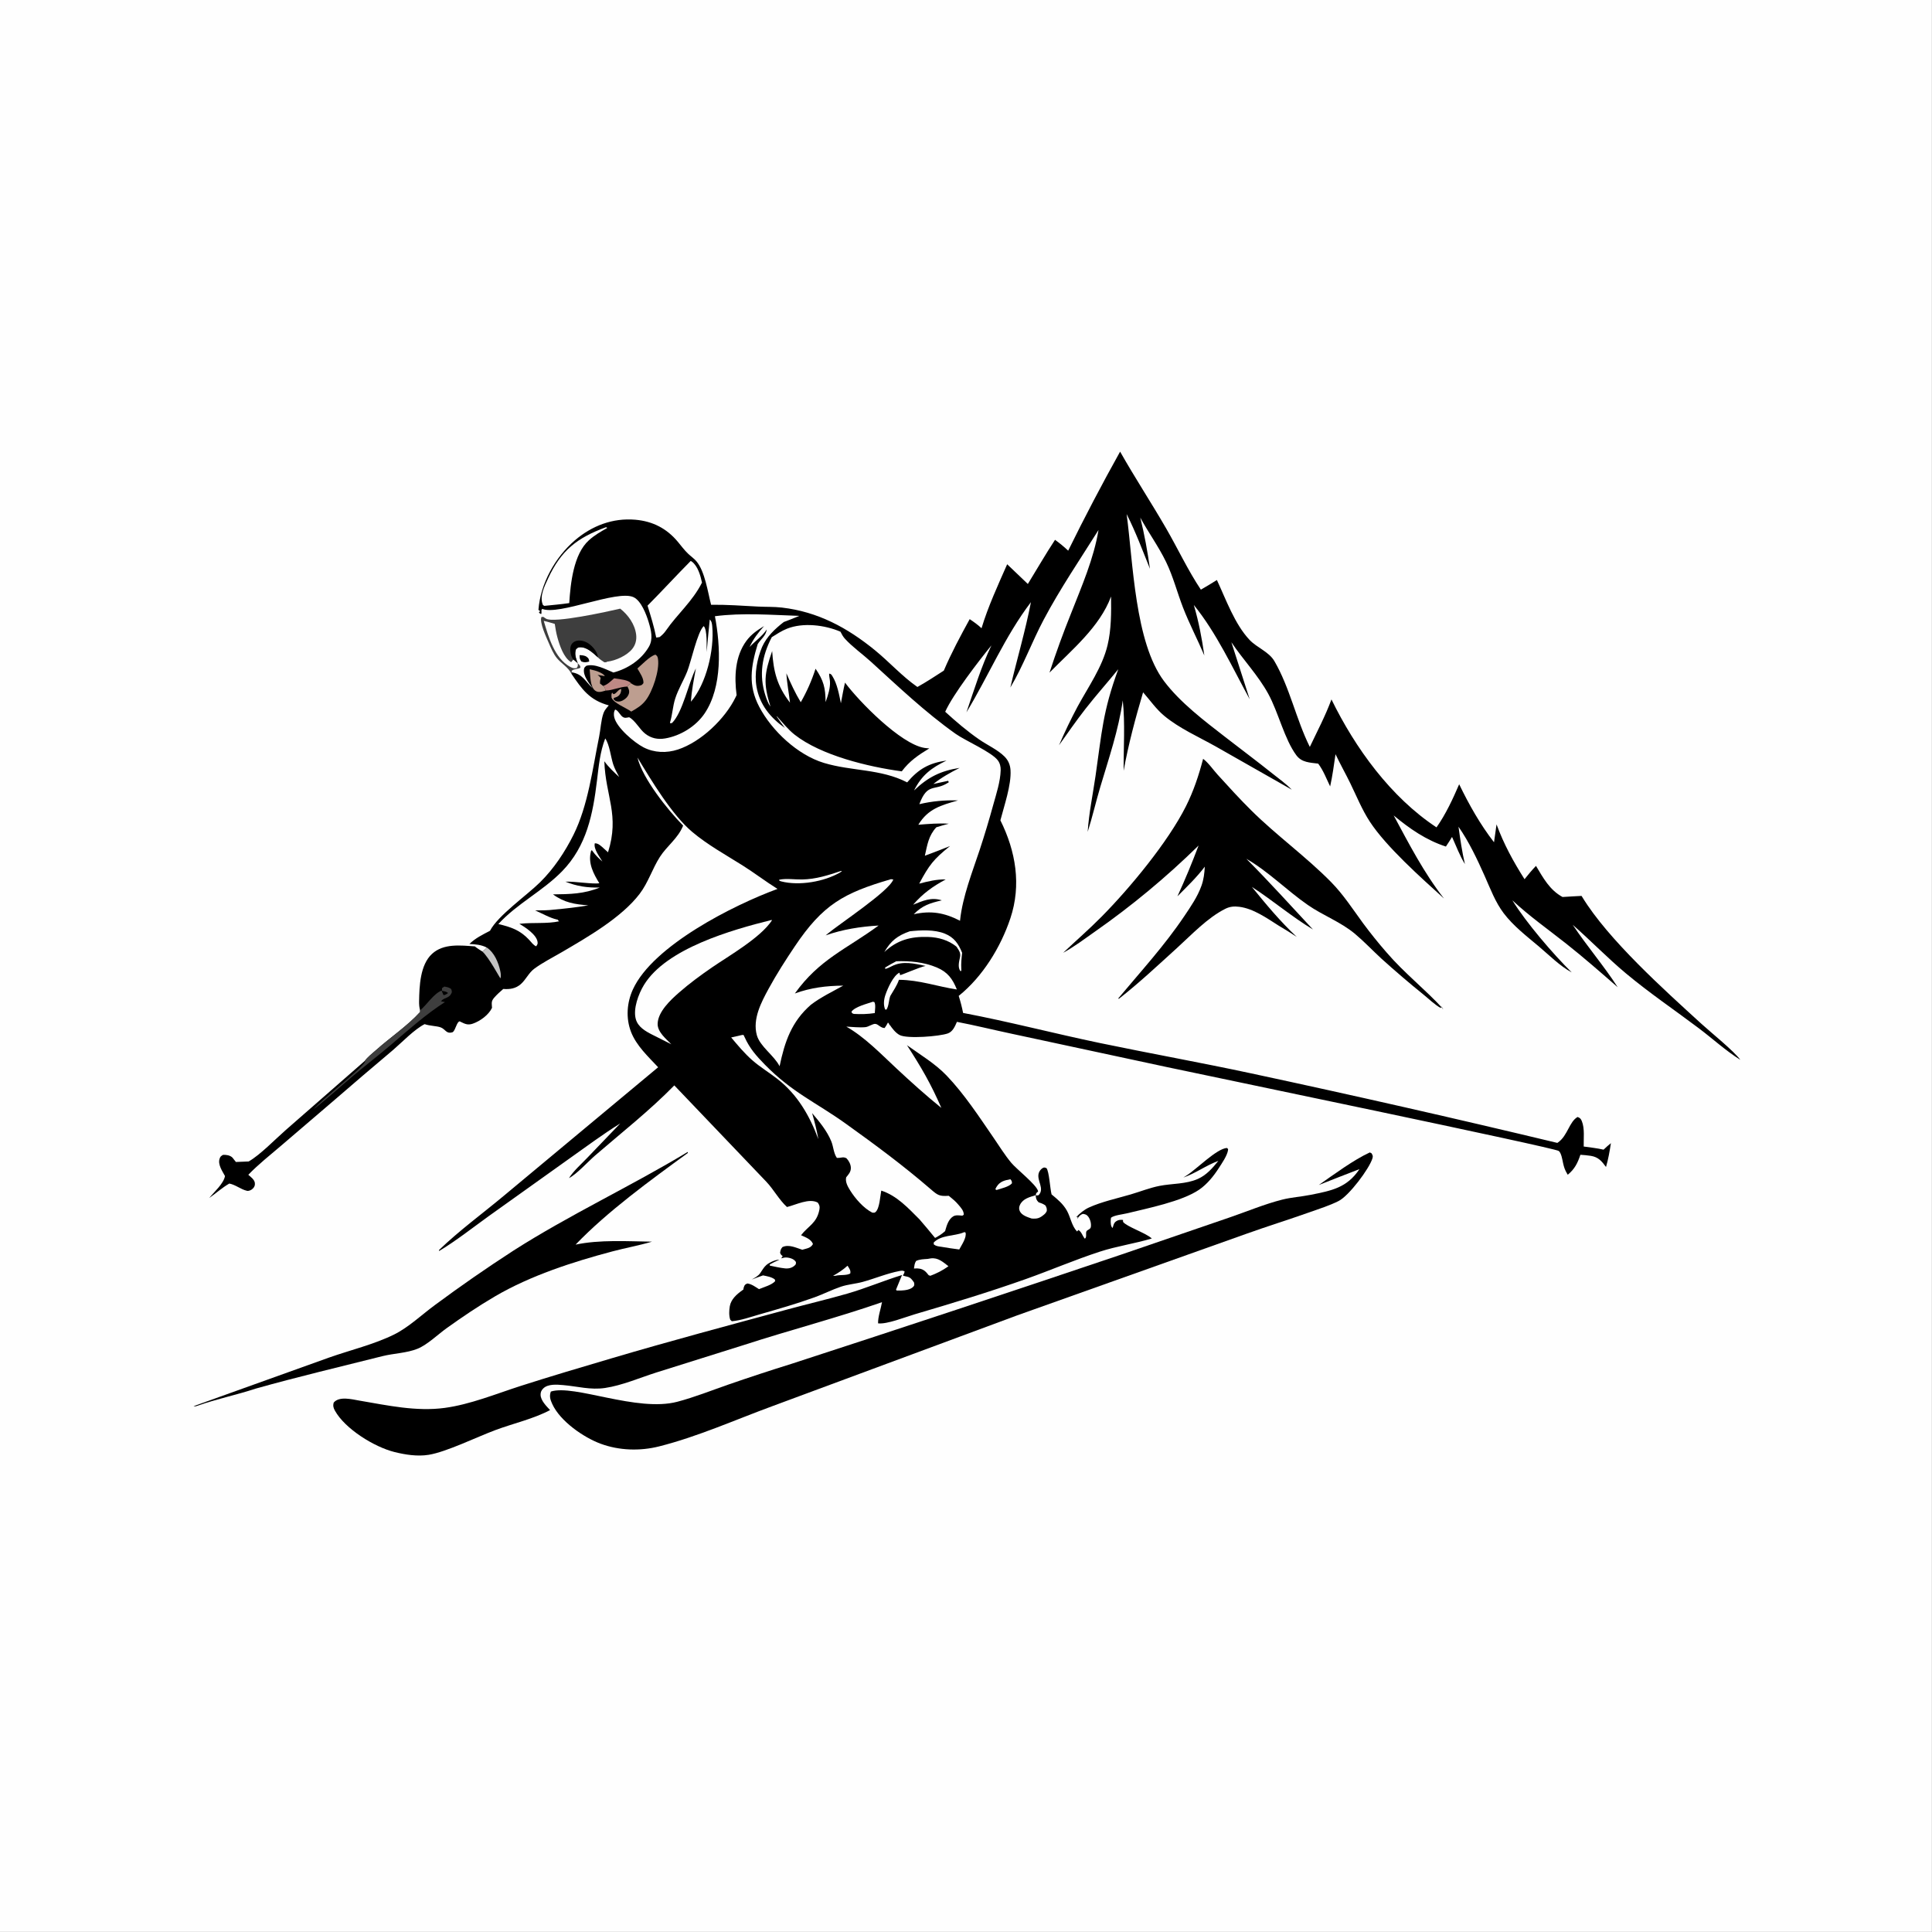 <?xml version="1.0" encoding="utf-8" ?>
<svg xmlns="http://www.w3.org/2000/svg" xmlns:xlink="http://www.w3.org/1999/xlink" width="4000" height="4000">
	<rect width="100%" height="100%" fill="#808080" stroke="none"/>
	<path fill="#FEFEFE" transform="scale(3.906 3.906)" d="M0 0L1024 0L1024 1024L0 1024L0 0Z"/>
	<path transform="scale(3.906 3.906)" d="M307.21 347.281C308.324 347.255 309.959 347.414 310.907 348.106C312.088 348.967 312.16 349.323 312.309 350.658C310.646 351.092 309.79 351.264 308.147 350.62C307.212 349.215 307.234 348.985 307.21 347.281Z"/>
	<path fill="#3E3E3E" transform="scale(3.906 3.906)" d="M328.748 322.62C332.97 325.921 336.567 330.965 337.197 336.407C337.518 339.179 336.882 341.797 335.115 343.986C332.251 347.534 326.324 350.191 321.888 350.723C321.721 350.743 321.553 350.758 321.386 350.776L321.768 350.99L320.349 351.054C319.09 350.252 317.978 349.508 316.914 348.445C314.215 346.027 310.971 342.697 306.986 343.106C306.192 343.187 305.886 343.649 305.307 344.139C304.368 346.779 305.343 349.082 306.246 351.613C307.124 352.529 307.581 352.608 307.664 353.919C306.334 354.758 303.643 354.569 302.972 355.702L303.167 356.38L302.833 357.051C301.296 353.771 297.569 351.707 295.252 348.933C293.308 346.606 291.985 343.343 290.782 340.58C289.581 337.82 285.856 329.923 286.972 327.064L287.935 326.949Q288.641 327.448 289.374 327.906C293.566 330.509 322.478 324.064 328.748 322.62Z"/>
	<path transform="scale(3.906 3.906)" d="M303.903 349.636C303.174 348.572 302.739 347.752 302.513 346.47C302.186 344.612 302.016 342.441 303.397 340.944C304.183 340.092 305.311 339.642 306.447 339.541C308.727 339.338 311.097 340.289 312.823 341.744C314.716 343.34 316.779 345.904 316.914 348.445C314.215 346.027 310.971 342.697 306.986 343.106C306.192 343.187 305.886 343.649 305.307 344.139C304.368 346.779 305.343 349.082 306.246 351.613L303.903 349.636Z"/>
	<path fill="#FEFEFE" transform="scale(3.906 3.906)" d="M288.22 329.11C290.19 329.516 292.128 330.149 294.059 330.709C294.418 333.1 294.807 335.507 295.451 337.84C296.629 342.109 298.792 348.7 302.746 350.991L303.903 349.636L306.246 351.613C306.305 352.871 306.382 353.026 305.71 354.069C304.374 354.413 303.427 354.144 302.246 353.492C293.903 348.886 290.739 337.598 288.22 329.11Z"/>
	<path transform="scale(3.906 3.906)" d="M364.524 610.592L364.609 611.123C344.844 625.519 321.932 642.155 305.087 659.726C317.774 657.017 332.591 657.966 345.58 658.151C338.718 660.18 331.512 661.475 324.573 663.317C303.563 668.895 281.256 676.102 262.447 687.103C253.65 692.248 245.244 697.928 236.952 703.851C232.261 707.201 226.52 712.803 221.332 714.904C215.6 717.225 208.687 717.33 202.658 718.848C180.239 724.489 157.873 729.76 135.604 736.021C125.39 739.381 114.788 741.545 104.628 745.132C103.697 745.46 103.644 745.472 102.585 745.356L174.379 719.6C185.702 715.602 198.102 712.677 208.848 707.39C216.53 703.61 223.641 696.788 230.584 691.707Q250.907 676.638 272.148 662.893C301.948 643.852 334.271 628.859 364.524 610.592Z"/>
	<path transform="scale(3.906 3.906)" d="M637.714 402.228C640.412 404.174 643.112 408.101 645.408 410.625C651.251 417.049 657.163 423.556 663.337 429.662C676.762 442.936 692.357 454.135 705.561 467.557C712.055 474.158 717.059 481.927 722.504 489.368Q728.401 497.333 734.916 504.801C744.478 515.945 755.366 524.294 764.926 534.769L764.514 534.909L764.826 534.569L764.072 533.525L763.675 534.304C760.472 532.55 757.31 529.426 754.447 527.12Q743.058 517.916 732.196 508.094C727.518 503.79 723.141 499.135 718.274 495.041C710.703 488.674 701.308 485.299 693.202 479.675C682.033 471.926 672.455 462.025 660.62 455.197C672.677 467.27 684.288 480.188 695.931 492.671C684.678 485.901 674.59 477.244 663.566 470.11C671.111 479.396 678.574 488.407 687.338 496.59C684.198 494.497 680.967 492.563 677.734 490.618C671.488 486.671 664.401 481.603 656.91 480.653C654.219 480.312 651.931 480.488 649.484 481.714C640.035 486.446 631.674 495.393 623.872 502.478C613.835 511.593 603.798 521.022 593.12 529.377L592.679 529.284C604.799 514.762 617.164 501.346 627.773 485.563C631.194 480.473 634.74 475.354 636.827 469.54C638.051 466.129 638.401 462.959 638.61 459.378C634.323 465.067 629.107 470.035 624.106 475.091C628.187 466.222 631.869 457.311 635.315 448.179Q622.512 460.739 608.713 472.195Q594.913 483.651 580.212 493.924C574.767 497.754 569.382 501.832 563.534 505.033C570.315 498.611 577.401 492.48 583.963 485.831C598.934 470.659 619.057 446.398 628.596 427.409C632.656 419.325 635.438 410.951 637.714 402.228Z"/>
	<path transform="scale(3.906 3.906)" d="M726.066 610.85L726.967 611.279C727.573 612.359 727.863 612.712 727.465 614.008C725.759 619.557 715.019 633.853 709.506 636.619C704.653 639.052 699.335 640.718 694.223 642.53C683.093 646.475 671.813 649.982 660.695 653.955L539.115 697.233L409.512 745.298C389.735 752.56 369.762 761.537 349.321 766.68C339.254 769.212 328.197 768.89 318.384 765.261C309.291 761.899 296.938 753.333 292.754 744.254C291.673 741.906 291.069 740.083 291.979 737.606C304.263 733.604 337.623 748.652 359.021 743.008C368.114 740.61 377.173 736.996 386.068 733.899Q402.667 728.15 419.441 722.933Q507.134 694.429 594.499 664.938L651.774 645.303C660.896 642.179 670.278 638.243 679.597 635.883C684.492 634.643 689.664 634.331 694.631 633.339C705.76 631.116 713.922 629.653 720.592 619.701Q709.794 623.846 699.044 628.114C707.063 622.509 717.339 614.9 726.066 610.85Z"/>
	<path transform="scale(3.906 3.906)" d="M593.718 239.391C601.516 253.174 610.216 266.413 618.14 280.114C624.33 290.817 629.663 302.286 636.525 312.556C639.367 310.874 642.252 309.235 645.024 307.44C649.829 317.72 654.446 330.793 662.296 339.139C666.252 343.347 672.565 345.402 675.509 350.452C683.677 364.458 687.002 381.298 694.275 395.909C698.254 387.525 702.519 379.472 705.746 370.737C718.337 396.507 737.166 422.551 761.428 438.549C766.269 431.723 770.14 423.382 773.439 415.7C778.632 426.415 784.579 437.022 791.908 446.442Q792.618 441.711 793.249 436.969C797.094 447.443 802.133 456.648 808.089 466.032C810.034 463.576 811.981 461.223 814.16 458.969C818.001 465.377 821.419 471.761 828.232 475.459C831.593 475.263 834.956 475.027 838.318 474.88L838.678 475.474C852.506 498.113 882.099 524.65 901.946 542.766C906.887 547.277 919.027 557.044 922.466 561.764C914.772 556.971 907.765 550.531 900.511 545.067C887.629 535.363 874.25 526.321 861.858 515.967C852.055 507.776 843.204 498.583 833.622 490.19C841.136 501.496 850.141 511.903 857.463 523.279C848.49 515.445 839.501 507.569 830.155 500.18C820.607 492.632 810.535 485.535 801.631 477.216C808.906 488.993 823.102 505.579 833.095 515.421C826.795 512.024 821.162 506.296 815.684 501.678C809.196 496.21 802.198 490.861 797.042 484.059C792.576 478.169 789.933 470.989 786.945 464.284C782.998 455.428 778.645 446.175 773.086 438.212C774 444.825 774.959 451.504 776.488 458.006C773.703 453.524 771.857 448.416 769.662 443.624C768.587 445.321 767.556 447.076 766.405 448.721C755.871 445.299 747.183 439.237 738.735 432.243C746.898 447.388 754.732 462.626 765.372 476.234C753.287 465.267 734.765 448.828 726.073 435.506C721.938 429.169 719.056 422.018 715.755 415.231C713.228 410.035 710.357 404.999 707.898 399.774C707.054 405.481 706.301 411.207 705.052 416.843C703.005 412.648 701.544 408.539 698.719 404.765C694.294 404.178 690.032 404.215 687.15 400.349C680.838 391.881 677.627 377.588 672.247 367.769C666.822 357.868 658.933 349.74 652.693 340.407L662.393 370.614C653.27 353.924 644.822 335.48 632.787 320.671C635.391 329.498 637.069 338.344 638.364 347.443C634.764 338.953 630.393 330.63 627.073 322.063C623.953 314.009 621.868 305.677 618.088 297.869C614.131 289.693 608.74 282.329 604.414 274.366C606.634 283.356 608.261 292.326 609.541 301.495C605.625 291.799 601.931 281.808 597.172 272.493C600.621 297.981 601.498 340.422 616.989 361.022C625.568 372.43 638.376 382.086 649.596 390.791C657.868 397.208 666.26 403.464 674.438 410.003C677.866 412.744 681.672 415.438 684.722 418.579L644.43 395.679C635.292 390.544 625.148 386.116 617.064 379.393C612.809 375.854 609.542 371.096 605.899 366.965C601.882 380.503 598.075 394.651 595.583 408.558C595.519 396.278 596.423 383.443 595.128 371.246C592.872 386.99 587.75 401.892 583.226 417.081C580.873 424.982 579.029 433.077 576.533 440.921C577.187 431.002 579.271 421.078 580.7 411.242C584.032 388.319 584.471 377.255 592.743 354.725C587.027 361.771 580.958 368.566 575.377 375.712C570.487 381.973 565.948 388.545 561.338 395.013Q565.835 384.552 571.192 374.504C576.828 364.124 584.272 353.622 587.054 342.036C589.073 333.625 589.032 324.777 588.919 316.176C582.929 332.337 568.118 344.451 556.287 356.533Q561.511 340.521 567.81 324.901C573.379 310.715 579.785 296.055 582.269 280.927C572.361 296.707 561.938 312.008 553.197 328.495C546.982 340.217 542.316 353.055 535.536 364.422C539.059 349.32 543.515 334.403 546.451 319.178C532.681 337.241 523.979 358.252 512.269 377.558C516.282 365.799 520.137 353.274 525.509 342.079C518.733 350.443 505.136 368.041 501.01 377.271C506.689 382.469 512.683 387.573 519.014 391.96C523.186 394.85 528.883 397.433 532.432 400.995C534.423 402.993 535.44 405.355 535.624 408.161C536.139 416.013 532.236 427.152 530.261 434.818C538.43 451.202 541.442 469.118 535.557 486.741C530.439 502.068 520.853 517.696 508.17 527.885C509.114 530.884 509.887 533.823 510.494 536.909C534.894 541.532 558.911 547.846 583.203 552.901C609.805 558.437 636.567 563.235 663.15 568.937Q744.535 586.383 825.473 605.801L825.998 605.432C830.93 601.889 831.826 594.5 836.214 592.056C837.466 592.559 837.905 592.931 838.437 594.213C840.077 598.163 839.337 603.531 839.45 607.72C842.951 608.215 846.535 608.591 849.981 609.381C851.249 608.189 852.494 607.005 853.874 605.942C853.197 610.209 852.5 614.415 851.271 618.563C849.02 615.498 847.229 613.309 843.236 612.664C841.41 612.369 839.541 612.228 837.697 612.093C836.221 616.497 834.676 619.656 831.002 622.677C830.887 622.49 830.77 622.305 830.658 622.117C829.486 620.164 828.978 618.642 828.504 616.443C828.162 614.855 827.601 611.09 826.201 610.068C823.745 608.273 638.987 569.984 618.454 565.594L535.948 547.877C526.377 545.85 516.826 543.474 507.221 541.639C506.181 544.002 505.057 546.814 502.416 547.763C497.974 549.358 480.881 550.72 476.885 548.636C474.73 547.513 472.941 545.154 471.592 543.183L471.437 543.483L471.332 542.792L470.664 541.984L470.253 542.759C469.846 543.521 469.394 544.209 468.885 544.909C466.697 544.876 465.622 542.89 463.994 542.719C462.623 542.575 460.336 544.287 458.766 544.439C455.499 544.756 451.887 544.316 448.594 544.163C458.294 549.667 466.872 558.582 474.982 566.148C482.798 573.439 490.654 580.54 498.974 587.254C493.324 574.3 488.399 565.852 480.735 554.009C487.795 559.063 495.726 563.808 501.74 570.091C511.141 579.913 518.993 591.941 526.696 603.147C529.713 607.537 532.6 612.238 536.006 616.326C538.824 619.71 549.19 627.812 550.173 631.174C550.213 631.312 550.215 631.458 550.236 631.6C549.281 632.366 549.213 632.326 548.983 633.514C549.842 633.746 549.341 633.689 550.496 633.517C553.89 630.04 549.409 625.832 550.585 621.807C550.908 620.702 551.913 619.463 552.938 618.994C553.65 618.669 553.984 618.951 554.685 619.159C556.133 620.967 556.587 630.014 557.384 633.093C560.573 635.743 563.506 638.104 565.558 641.791C567.479 645.242 568.063 649.856 570.889 652.751L571.621 651.959C573.428 653.068 573.641 654.987 575.025 656.577C576.193 655.811 575.371 653.835 575.86 652.72C576.264 651.799 577.953 651.726 578.195 650.406C578.521 648.631 577.903 646.291 576.804 644.859C575.967 643.769 575.261 643.605 573.967 643.422C572.572 643.923 572.085 644.588 571.235 645.73C571.131 645.869 571.03 646.011 570.927 646.152L571.316 644.981L570.424 645.202C572.158 643.247 574.781 641.144 577.172 640.056C583.974 636.962 592.098 635.229 599.264 633.128C604.322 631.645 609.417 629.604 614.586 628.587C621.269 627.272 628.632 627.71 634.947 624.889C639.58 622.819 642.683 619.149 645.808 615.322C639.314 617.696 633.783 621.905 627.238 624.162L628.972 623.058C634.268 619.734 644.815 608.868 650.336 608.479L650.941 609.034C650.936 609.223 650.949 609.414 650.924 609.602C650.519 612.541 647.647 616.629 646.038 619.135C643.29 623.415 639.852 627.686 635.628 630.591C626.545 636.836 608.037 640.506 597.311 643.137C595.147 643.668 590.539 644.125 588.883 645.469C588.833 645.865 588.775 646.26 588.755 646.658C588.684 648.052 588.685 649.87 589.676 650.933C589.764 650.708 589.867 650.489 589.939 650.259C590.335 648.991 590.473 648.137 591.67 647.321C592.844 646.521 593.896 646.509 595.245 646.642L595.286 647.668C597.213 650.173 606.619 653.258 610.16 656.153C610.284 656.253 610.403 656.359 610.524 656.462C601.444 659.196 592.003 660.505 582.978 663.443C569.719 667.759 556.902 673.294 543.765 677.957C524.279 684.874 504.639 690.822 484.813 696.658C479.875 698.112 470.047 702.052 465.429 701.447C465.336 697.998 466.904 693.71 467.515 690.224C443.562 698.568 418.821 704.958 394.694 712.796L347.825 727.519C339.116 730.291 329.759 734.356 320.723 735.699C312.964 736.853 306.138 734.832 298.495 734.173C295.225 733.892 290.488 733.472 287.972 735.933C286.98 736.903 286.524 737.888 286.538 739.275C286.571 742.331 289.622 745.326 291.57 747.428C282.698 752.104 272.146 754.468 262.709 757.971C252.884 761.617 236.611 769.622 227.211 771.133C221.279 772.087 214.866 771.093 209.092 769.653C198.403 766.989 182.911 757.42 177.531 747.73C176.716 746.261 176.399 745.09 176.898 743.431C179.844 739.924 186.548 741.726 190.555 742.407C205.389 744.93 220.629 748.3 235.714 746.267C249.322 744.434 262.952 738.8 276.012 734.61C291.938 729.5 308.051 724.745 324.088 720.002C355.135 710.819 386.537 702.422 417.792 693.971C428.213 691.153 438.762 688.675 449.134 685.692C458.922 682.878 468.364 678.819 478.116 675.837L474.942 683.571L475.262 684.052Q476.412 684.08 477.562 684.049C479.661 683.974 482.871 683.59 484.271 681.837C484.819 681.151 484.58 680.696 484.528 679.876C483.562 678.366 482.616 677.04 480.75 676.678C479.939 676.521 479.336 676.389 478.559 676.098C479.114 675.264 479.286 674.951 479.498 673.936C478.593 673.361 477.796 673.513 476.77 673.707C470.21 674.95 463.767 677.694 457.324 679.465C453.506 680.514 449.507 680.746 445.744 682.011C440.999 683.607 436.48 685.94 431.757 687.646C422.159 691.113 412.294 693.916 402.49 696.732C397.83 698.07 392.728 699.907 387.902 700.33L387.076 699.524C386.332 697.424 386.453 694.587 386.829 692.4C387.47 688.67 390.525 686.014 393.439 683.943L394.026 683.532C394.085 683.129 394.143 682.629 394.279 682.251C394.748 680.947 394.983 680.812 396.172 680.311C398.464 680.638 400.376 682.115 402.311 683.318C404.822 682.265 409.215 681.072 410.914 679.033L410.661 678.123C408.772 676.779 406.67 676.5 404.446 676.029C402.433 676.675 400.466 677.478 398.491 678.23C400.096 677.28 401.877 676.395 402.956 674.829C403.941 673.4 404.904 671.636 406.235 670.506C407.741 669.226 411.143 667.594 413.117 667.724C411.326 668.5 409.64 669.28 407.97 670.293L408.059 670.844C410.658 671.371 413.476 672.054 416.099 672.315C418.038 672.508 419.857 672.078 421.295 670.716C422.035 670.015 421.843 669.891 421.892 668.959C421.544 668.471 421.507 668.368 420.997 667.931C419.771 666.881 417.122 666.293 415.583 666.625C415.078 666.734 414.583 666.893 414.075 666.987L414.873 665.794C414.094 665.212 413.793 664.941 413.489 664.009C413.767 662.544 413.802 662.145 414.74 661.014C418.203 659.436 421.886 661.384 425.26 662.439L425.962 662.242C428.115 661.628 429.793 661.431 430.919 659.391C429.881 656.764 427.004 655.866 424.592 654.732C428.521 649.708 432.978 648.36 434.339 641.107C434.634 639.533 434.351 638.737 433.465 637.448C428.903 634.925 421.913 638.635 417.138 639.783C412.929 635.95 410.145 630.537 406.156 626.343L357.423 575.317C344.231 588.778 329.652 600.22 315.424 612.49C311.788 615.626 305.509 622.544 301.591 624.451C304.105 620.544 308.019 617.11 311.24 613.751L328.782 595.475C319.481 601.238 310.864 607.708 301.946 614.003L259.18 644.525C250.724 650.621 241.62 657.788 232.773 663.097L232.68 662.618C243.364 652.294 255.736 643.284 267.163 633.744L348.847 565.706C343.615 560.092 337.297 554.273 334.486 546.979C331.672 539.678 332.242 531.505 335.469 524.447C346.087 501.223 388.903 479.681 412.12 471.172C405.787 467.232 399.849 462.65 393.529 458.678C384.568 453.044 375.03 447.798 366.91 440.955C356.112 431.856 345.276 413.748 337.905 401.551C340.498 412.555 354.087 429.508 362.099 437.603C359.456 444.345 353.569 448.303 349.779 454.21C345.734 460.514 343.644 467.767 339.016 473.828C329.397 486.426 311.326 496.786 297.694 504.755C292.908 507.553 287.601 510.214 283.146 513.514C280.307 515.616 278.72 519.283 276.065 521.629C273.362 524.017 270.225 524.466 266.753 524.202C265.132 525.606 263.385 527.167 261.981 528.782C260.256 530.769 260.662 531.711 260.793 534.208C259.014 537.98 254.542 541.227 250.666 542.578C248.08 543.48 246.612 542.829 244.27 541.67L243.678 541.371C242.135 541.515 241.551 545.733 240.046 547.074C236.54 548.296 236.184 545.554 233.612 544.578C231.485 543.771 227.841 543.834 225.071 542.851C219.524 545.686 213.132 552.45 208.302 556.583Q192.107 570.216 176.108 584.077L149.017 607.266C143.133 612.291 136.994 617.129 131.617 622.7C132.885 623.828 134.847 625.191 135.079 627.007C135.237 628.244 134.907 629.109 134.038 629.991C133.269 630.771 131.959 631.432 130.865 631.18C127.601 630.429 125.025 628.06 121.564 627.339C117.736 629.514 114.508 632.512 110.897 635.003C113.479 631.797 118.56 627.414 119.256 623.365C117.878 620.808 115.378 617.307 116.391 614.207C116.796 612.967 117.132 612.805 118.176 612.159C119.796 612.03 121.879 612.34 123.11 613.499C123.483 613.85 123.751 614.288 124.064 614.688C124.251 614.929 124.451 615.159 124.642 615.396C124.778 615.566 124.91 615.739 125.044 615.91L131.823 615.638C137.913 612.152 145.922 603.827 151.514 598.932L193.385 562.31C194.896 560.231 197.393 558.332 199.322 556.611C206.85 549.893 215.957 543.816 222.701 536.393L222.654 535.544C222.251 533.967 222.114 532.439 222.142 530.812C222.28 522.779 222.643 511.431 229.012 505.589C235.126 499.98 244.102 501.111 251.697 501.637C252.923 502.67 254.28 503.475 255.637 504.319C256.611 503.703 257.305 503.131 258.079 502.277C255.01 500.736 252.158 500.526 248.799 500.375C251.991 497.249 255.805 495.416 259.724 493.367C263.983 485.198 279.134 474.699 286.342 467.58C293.56 460.451 299.49 451.525 303.997 442.469C311.73 426.928 314.11 407.436 317.563 390.525C318.391 386.473 318.528 381.775 319.918 377.909C320.467 376.383 321.653 375.109 322.689 373.894C312.439 371.089 308.448 365.337 302.833 357.051L303.167 356.38C308.856 357.305 310.264 361.195 314.173 364.823C312.21 362.069 308.948 358.196 309.571 354.582C309.728 353.675 310.131 353.517 310.756 352.91C315.207 351.566 321.089 354.822 325.141 356.467C332.745 354.505 340.017 349.672 343.982 342.758C346.287 338.737 345.12 334.073 343.866 329.881C342.634 325.761 339.856 318.373 335.763 316.515C327.027 312.547 296.189 326.384 287.385 322.742C286.838 323.732 286.979 323.175 287 324.219C287.019 325.148 287.085 324.788 286.829 325.501C286.315 325.203 285.948 325.116 285.661 324.583L286.339 323.984L285.405 323.248C286.444 309.381 294.241 295.369 304.735 286.395C313.761 278.676 324.772 274.452 336.714 275.482C345.979 276.28 353.404 280.091 359.357 287.262C361.073 289.33 362.72 291.564 364.657 293.427C366.098 294.812 367.874 296.013 369.16 297.537C373.657 302.866 375.205 313.977 376.913 320.561C385.272 320.467 393.39 321.066 401.722 321.51C405.962 321.736 410.238 321.554 414.461 322.046C433.558 324.269 449.148 332.727 463.788 344.674C471.366 350.859 478.298 358.609 486.277 364.139C491.078 361.461 495.659 358.454 500.272 355.468C504.227 346.172 509.131 337.033 513.989 328.182C516.224 329.687 518.298 331.146 520.266 333C523.704 321.562 529.04 310.027 533.857 299.081L544.813 309.543C549.612 301.765 554.189 293.751 559.224 286.132C561.701 287.935 563.971 289.779 566.194 291.888Q579.271 265.281 593.718 239.391Z"/>
	<path fill="#FEFEFE" transform="scale(3.906 3.906)" d="M449.224 670.905C449.382 671.136 449.551 671.36 449.697 671.599C450.472 672.862 450.993 673.611 450.666 675.05C448.641 676.147 445.566 675.646 443.221 676.143L442.665 676.266L441.579 676.256C444.416 674.664 446.817 673.098 449.224 670.905Z"/>
	<path fill="#FEFEFE" transform="scale(3.906 3.906)" d="M535.578 625.072C536.301 625.979 536.335 626.046 536.403 627.202C534.856 629.085 530.616 629.969 528.288 630.751C528.027 630.747 527.822 630.513 527.598 630.377C527.837 629.798 527.844 629.73 528.209 629.125C529.969 626.218 532.493 625.629 535.578 625.072Z"/>
	<path fill="#C3C3C3" transform="scale(3.906 3.906)" d="M258.079 502.277C261.982 504.845 264.257 510.252 265.181 514.732C265.46 516.081 265.617 517.232 265.301 518.593C264.801 518.288 259.351 507.695 255.637 504.319C256.611 503.703 257.305 503.131 258.079 502.277Z"/>
	<path fill="#FEFEFE" transform="scale(3.906 3.906)" d="M445.821 461.643L446.226 461.815C445.961 462.005 445.618 462.263 445.325 462.434C436.802 467.398 423.616 469.62 414.16 467.206L413.177 466.874L412.964 466.311C416.686 465.499 421.331 466.243 425.187 466.169C432.499 466.029 438.966 463.939 445.821 461.643Z"/>
	<path fill="#BE8985" transform="scale(3.906 3.906)" d="M325.524 359.531L326.499 359.683C328.606 360.015 333.234 360.415 334.523 362.193C333.583 362.762 333.145 362.927 332.594 363.908C328.574 364 325.042 365.915 320.996 366.044C320.666 364.937 320.727 364.215 319.709 363.583C322.007 362.909 323.739 361.067 325.524 359.531Z"/>
	<path fill="#FEFEFE" transform="scale(3.906 3.906)" d="M462.704 530.967L463.482 531.172C464.252 532.685 463.768 535.301 463.683 536.981C459.947 537.559 456.339 537.637 452.573 537.435C451.421 536.931 451.828 537.338 451.309 536.258C453.257 533.565 459.55 532.074 462.704 530.967Z"/>
	<path fill="#BD9E90" transform="scale(3.906 3.906)" d="M312.559 354.746C314.3 355.139 316.203 355.549 317.815 356.329C318.722 356.768 320.191 357.436 320.556 358.389L316.732 357.699C317.426 358.221 317.896 358.631 318.379 359.355C318.127 360.414 317.978 361.243 318.049 362.332L319.709 363.583C320.727 364.215 320.666 364.937 320.996 366.044L320.561 366.173C318.77 366.688 317.087 367.286 315.439 366.046C312.739 364.014 312.887 357.889 312.559 354.746Z"/>
	<path fill="#FEFEFE" transform="scale(3.906 3.906)" d="M511.184 653.079L511.775 653.321C512.521 655.937 509.652 659.985 508.461 662.288Q503.654 661.684 498.88 660.859C497.4 660.649 496.211 660.568 494.98 659.63L494.899 658.634C498.837 654.506 505.747 655.294 510.677 653.293C510.847 653.224 511.015 653.15 511.184 653.079Z"/>
	<path fill="#FEFEFE" transform="scale(3.906 3.906)" d="M491.698 667.294Q492.527 667.128 493.365 667.013C497.253 666.5 499.846 668.961 502.732 671.162C499.677 673.373 496.645 674.921 493.128 676.238L492.239 675.929C491.587 675.133 490.902 674.227 490.075 673.6C488.539 672.434 486.744 672.215 484.881 672.36C484.733 672.372 484.585 672.388 484.437 672.402C484.68 670.915 484.732 669.665 485.574 668.385C487.465 667.444 489.622 667.468 491.698 667.294Z"/>
	<path fill="#FEFEFE" transform="scale(3.906 3.906)" d="M548.983 633.514C549.071 635.196 549.281 636.071 550.505 637.271C551.881 637.73 553.007 638.112 554.181 639.008C554.804 640.253 554.92 640.526 554.864 641.906C554.502 642.664 554.137 643.181 553.489 643.724C551.133 645.701 549.857 646.135 546.82 645.883C544.655 645.154 541.597 644.23 540.539 641.961C540.004 640.814 540.126 639.657 540.678 638.556C542.322 635.279 545.791 634.526 548.983 633.514Z"/>
	<path fill="#FEFEFE" transform="scale(3.906 3.906)" d="M482.237 493.629C488.04 493.011 495.243 492.644 500.752 494.849C505.768 496.857 508.044 500.272 509.995 505.044C509.661 507.937 509.359 510.706 509.542 513.624C509.597 514.506 509.704 514.055 509.225 514.873C509.132 514.769 509.024 514.676 508.946 514.56C507.612 512.583 508.376 509.636 508.824 507.505C509.301 505.233 508.529 504.083 507.305 502.25L506.973 501.762C502.654 498.274 497.413 496.802 491.929 496.631C482.673 496.341 475.58 498.282 468.739 504.633C472.255 498.613 475.747 495.917 482.237 493.629Z"/>
	<path fill="#3E3E3E" transform="scale(3.906 3.906)" d="M222.654 535.544C226.312 532.556 229.751 526.803 234.052 525.055Q234.556 526.274 235.09 527.48C236.152 527.371 236.601 526.961 237.478 526.388C236.667 525.522 235.424 525.468 234.284 525.181L234.287 523.748L235.553 522.923C236.665 523.134 237.65 523.293 238.647 523.872C239.519 524.378 239.339 524.953 239.524 525.877C238.221 529.465 235.803 528.339 233.701 530.727L235.844 531.16C225.79 537.58 216.563 545.828 207.511 553.564C200.84 559.265 193.884 564.595 187.18 570.25C180.211 576.128 173.45 582.382 166.25 587.963C170.121 583.131 193.194 565.316 193.545 562.61L193.385 562.31C194.896 560.231 197.393 558.332 199.322 556.611C206.85 549.893 215.957 543.816 222.701 536.393L222.654 535.544Z"/>
	<path fill="#BD9E90" transform="scale(3.906 3.906)" d="M337.847 354.332C340.414 352.145 344.175 348.025 347.361 346.98C348.372 347.654 348.573 348.034 348.764 349.254C349.707 355.272 345.886 366.576 342.237 371.244C340.081 374.003 337.578 375.498 334.595 377.178C331.801 375.125 325.426 372.814 324.146 369.794C324.106 368.681 323.948 368.121 324.457 367.122L325.169 367.944C326.725 367.783 327.508 365.492 329.278 365.181C329.266 366.485 329.099 367.456 328.214 368.489C327.496 369.327 326.443 369.618 325.428 369.908L325.253 370.603C326.098 371.536 326.348 371.755 327.696 371.862C329.202 371.98 331.098 370.86 332.081 369.799C332.82 369.002 333.448 367.914 333.495 366.802C333.54 365.772 333.057 364.792 332.594 363.908C333.145 362.927 333.583 362.762 334.523 362.193C335.997 363.216 337.203 363.797 339.041 363.417C340.232 363.171 340.352 362.991 341.057 362.078C341.261 359.469 339.11 356.564 337.847 354.332Z"/>
	<path fill="#FEFEFE" transform="scale(3.906 3.906)" d="M475.066 509.527C482.179 509.254 489.906 509.991 496.518 512.795C502.342 515.265 504.916 518.843 507.186 524.477C496.648 522.884 487.41 519.432 476.49 519.35C475.47 522.354 473.508 525.191 471.901 527.931C471.03 530.288 471.207 533.003 469.892 535.139L469.204 535.111C468.143 532.69 468.489 529.745 469.331 527.304C470.506 523.901 473.466 517.119 476.76 515.565L477.107 516.864C477.743 516.913 487.35 512.63 490.636 511.995C484.676 510.745 478.443 509.156 472.73 512.129C471.543 512.747 470.458 513.243 469.194 513.684L469.441 512.533L468.95 512.986L469.934 513.745L469.117 512.874C471.053 511.657 473.043 510.591 475.066 509.527Z"/>
	<path fill="#FEFEFE" transform="scale(3.906 3.906)" d="M376.209 328.376C377.29 329.326 377.419 330.773 377.541 332.122C378.662 344.494 374.395 362.438 366.233 371.949C366.577 365.993 367.791 360.154 368.852 354.294C364.759 362.471 361.965 377.388 356.222 383.231L355.239 383.377L355.136 382.977C356.424 378.896 356.569 374.447 357.892 370.311C359.484 365.329 362.297 360.791 364.245 355.95C366.293 350.863 369.703 334.787 373.022 331.865C375.002 333.912 374.469 342.609 374.576 345.632Q375.327 336.998 376.209 328.376Z"/>
	<path fill="#FEFEFE" transform="scale(3.906 3.906)" d="M321.084 279.493L321.603 279.554L321.826 279.879C318.424 281.767 315.091 283.727 312.182 286.34C303.918 293.758 302.404 309.405 301.732 319.673C297.351 320.317 292.912 320.685 288.507 321.144C287.679 320.57 287.859 320.899 287.606 320.224C285.981 315.884 288.655 310.641 290.487 306.677C297.446 291.622 305.892 285.122 321.084 279.493Z"/>
	<path fill="#FEFEFE" transform="scale(3.906 3.906)" d="M366.108 297.334C366.322 297.423 366.528 297.536 366.713 297.675C369.882 300.04 371.302 305.077 372.098 308.802C367.033 318.855 359.106 325.369 352.991 334.211C351.992 335.656 351.05 336.561 349.662 337.658C349.184 337.805 348.332 337.861 347.827 337.932C346.715 332.209 344.953 326.592 343.229 321.029C350.974 313.238 358.38 305.133 366.108 297.334Z"/>
	<path fill="#FEFEFE" transform="scale(3.906 3.906)" d="M408.871 487.653L409.212 487.78C403.182 497.046 386.429 506.572 377.356 512.813C371.379 516.925 365.389 521.325 359.932 526.107C355.437 530.047 348.752 536.261 348.585 542.645C348.47 547.023 353.073 550.673 355.849 553.54L346.822 548.979Q346.303 548.729 345.79 548.468C342.158 546.614 338.182 544.396 337.009 540.181C335.492 534.725 338.438 526.837 341.308 522.119C353.083 502.759 387.764 492.906 408.871 487.653Z"/>
	<path fill="#FEFEFE" transform="scale(3.906 3.906)" d="M320.802 391.411C323.061 394.592 323.761 401.218 325.018 405.086C325.785 407.447 327.042 409.678 328.204 411.866C325.374 409.231 322.594 406.653 320.323 403.507C320.976 422.274 328.532 431.876 322.29 451.761Q321.162 450.726 320.017 449.709C318.71 448.551 317.135 446.89 315.273 447.002C314.525 449.962 317.847 454.192 319.306 456.655C317.371 454.997 315.613 453.268 314.128 451.188L313.847 450.788L313.42 450.739C313.358 450.923 313.281 451.103 313.232 451.291C311.611 457.547 314.52 463.016 317.674 468.153C314.541 468.786 304.481 467.113 299.677 467.325C305.817 469.792 311.337 470.605 317.947 470.433C309.519 473.861 302.094 473.969 293.106 474.067C299.147 478.473 304.627 479.334 311.863 479.875C305.872 480.909 299.929 481.573 293.879 482.118C290.489 482.586 287.07 482.535 283.655 482.566C287.187 484.1 291.538 486.595 295.251 487.413C295.388 487.443 295.527 487.456 295.665 487.478C295.774 487.659 295.85 487.865 295.991 488.022C296.112 488.156 296.288 488.229 296.436 488.332C290.008 489.745 282.491 488.885 275.846 489.627C275.66 489.648 275.476 489.674 275.291 489.698C278.446 491.481 284.316 495.384 284.922 499.171C285.118 500.391 284.84 500.652 284.186 501.601C282.672 500.955 281.577 499.351 280.473 498.163C275.669 492.996 270.814 491.369 264.152 489.799C274.009 478.998 287.597 472.403 297.927 461.83C310.998 448.452 314.303 431.47 316.46 413.528C317.385 405.83 318.028 398.717 320.802 391.411Z"/>
	<path fill="#FEFEFE" transform="scale(3.906 3.906)" d="M393.362 548.589L394.113 548.583C394.323 548.998 394.539 549.411 394.73 549.835C397.37 555.713 400.983 559.796 405.426 564.323C420.059 579.236 432.258 584.119 448.353 595.64C463.858 606.74 478.927 617.901 493.357 630.366C497.052 633.558 497.91 634.169 502.885 633.835L503.345 634.206C504.99 635.518 506.505 636.803 507.873 638.414C509.179 639.951 510.992 641.809 510.825 643.917L510.083 644.372C508.536 644.247 506.621 643.888 505.237 644.75C502.877 646.219 501.869 649.293 501.163 651.83L500.964 652.558C499.288 654.069 497.628 655.116 495.642 656.179Q491.601 651.212 487.415 646.368C481.399 640.351 475.41 633.767 467.121 631.083C466.529 634.033 466.27 640.546 464.065 642.463C463.487 642.965 463.06 642.774 462.351 642.756C457.797 640.451 453.368 635.374 450.674 631.066C449.393 629.018 447.944 626.529 448.515 624.038C449.818 622.438 451.057 621.161 450.997 618.96C450.947 617.127 449.894 615.168 448.631 613.903C447.648 613.483 447.117 613.375 446.083 613.555C445.22 613.705 444.479 613.778 443.595 613.759C441.861 611.34 441.777 607.831 440.663 605.064C438.426 599.509 434.298 594.512 430.457 589.998C431.807 594.575 432.92 599.142 433.777 603.836C429.163 591.383 422.686 580.154 412.008 571.852C407.665 568.475 402.895 565.614 398.753 561.983C394.595 558.338 391.118 554.13 387.566 549.914L393.362 548.589Z"/>
	<path fill="#FEFEFE" transform="scale(3.906 3.906)" d="M472.274 466.016L473.5 466.162C471.329 472.396 444.954 489.642 438.345 495.209L437.643 495.805C446.678 492.605 456.158 491.146 465.702 490.585C448.616 503.118 434.335 508.426 421.316 526.596C429.727 523.528 438.027 522.5 446.948 522.442C441.034 525.761 435.289 528.405 429.832 532.561C419.558 541.499 415.927 552.211 413.227 565.164C410.274 559.381 402.832 554.725 401.168 548.703C398.81 540.165 403.472 531.31 407.428 524.053C411.623 516.355 416.39 508.916 421.276 501.641C436.185 479.444 447.15 473.343 472.274 466.016Z"/>
	<path fill="#FEFEFE" transform="scale(3.906 3.906)" d="M378.944 326.63C393.495 324.713 409.047 325.961 423.715 326.45Q419.6 328.159 415.423 329.71C410.77 333.344 406.44 337.401 403.976 342.862C401.283 349.231 399.791 357.129 400.992 364.018C402.648 373.515 408.328 380.416 416.026 385.849C414.529 383.881 413.12 381.847 411.69 379.831L411.788 379.674C414.74 382.91 417.744 386.704 421.183 389.407C435.233 400.446 460.27 406.474 477.984 408.858C482.071 403.382 486.798 400.204 492.593 396.686C491.711 396.63 490.828 396.569 489.955 396.425C477.351 394.337 455.353 371.843 447.9 361.823C447.048 365.437 446.418 369.115 445.719 372.762C444.777 368.17 443.757 362.387 441.198 358.373C440.613 357.456 440.575 357.301 439.489 357.034C439.427 358.475 439.834 359.792 439.93 361.218C440.158 364.564 438.923 368.477 437.798 371.611L437.606 372.131C437.537 364.637 436.592 360.749 432.289 354.453Q430.797 359.089 428.832 363.544Q426.866 368 424.449 372.227C421.448 367.278 419.129 362.191 416.835 356.892C417.1 362.053 418.168 367.28 418.736 372.429C411.935 363.646 410.007 356.091 409.286 345.101C405.056 357.299 404.54 362.161 408.39 374.549C407.174 372.917 406.381 370.707 405.75 368.771C402.181 357.819 403.886 347.754 409.076 337.743C411.679 336.114 414.288 334.388 417.151 333.247C425.677 329.849 437.181 331.269 445.49 334.832C446.152 336.153 446.833 337.435 447.833 338.535C451.835 342.936 457.121 346.635 461.556 350.67C476.11 363.912 490.444 377.566 506.53 388.967C511.665 392.607 525.662 398.642 528.913 403.046C530.038 404.571 530.467 406.365 530.414 408.239C530.242 414.315 528.101 420.78 526.476 426.615Q523.162 438.705 519.244 450.613C515.341 462.343 510.299 475.103 508.929 487.452C508.907 487.655 508.889 487.857 508.87 488.06C500.656 483.804 493.47 482.541 484.334 484.606C488.917 479.925 492.945 478.691 499.209 477.231C493.649 475.39 489.115 477.498 483.999 479.552C489.199 473.578 494.319 469.895 501.287 466.145C496.32 466.056 492 467.147 487.229 468.378C492.51 458.498 494.78 455.511 503.583 448.439Q496.943 451.11 490.229 453.589C491.53 447.805 492.149 443.017 496.301 438.501C498.464 437.778 500.702 437.222 502.898 436.605C497.506 436.275 492.137 436.725 486.766 437.16C491.912 428.674 498.868 426.82 507.811 424.267C500.856 424.05 494.063 424.647 487.3 426.259C491.683 414.584 495.251 419.603 502.547 414.862C502.669 414.783 502.787 414.7 502.907 414.619L502.941 414.661L502.556 413.874Q498.634 414.681 494.727 415.563C499.031 412.115 503.75 409.502 508.654 407.012C498.518 408.614 491.875 411.925 484.489 418.995C488.578 410.856 493.702 406.971 501.688 403.157C492.453 404.393 486.804 407.672 480.852 414.705C466.772 407.448 451.528 408.853 436.736 404.391C422.789 400.185 409.124 387.37 402.432 374.634C396.419 363.188 398 353.272 401.629 341.389C403.331 338.682 406.009 336.993 406.415 333.631C404.3 336.992 400.105 339.984 397.3 342.941C399.376 338.624 401.791 335.392 404.993 331.856C401.344 334.075 398.224 336.187 395.644 339.674C389.592 347.854 389.15 358.748 390.442 368.437Q390.21 368.961 389.961 369.477C384.369 381 371.61 393.251 359.33 397.289C353.337 399.26 346.768 399.05 341.115 396.139C336.148 393.582 326.912 385.733 325.6 380.254C325.27 378.875 325.277 377.298 326.071 376.094C327.589 376.447 328.69 379.05 330.02 379.97C331.221 380.801 332.165 380.385 333.491 380.182C336.83 381.998 338.954 386.524 342.018 388.911C345.143 391.346 348.654 392.069 352.524 391.416C360.715 390.034 368.901 384.995 373.525 378.102C382.967 364.03 381.968 342.51 378.944 326.63Z"/>
</svg>
